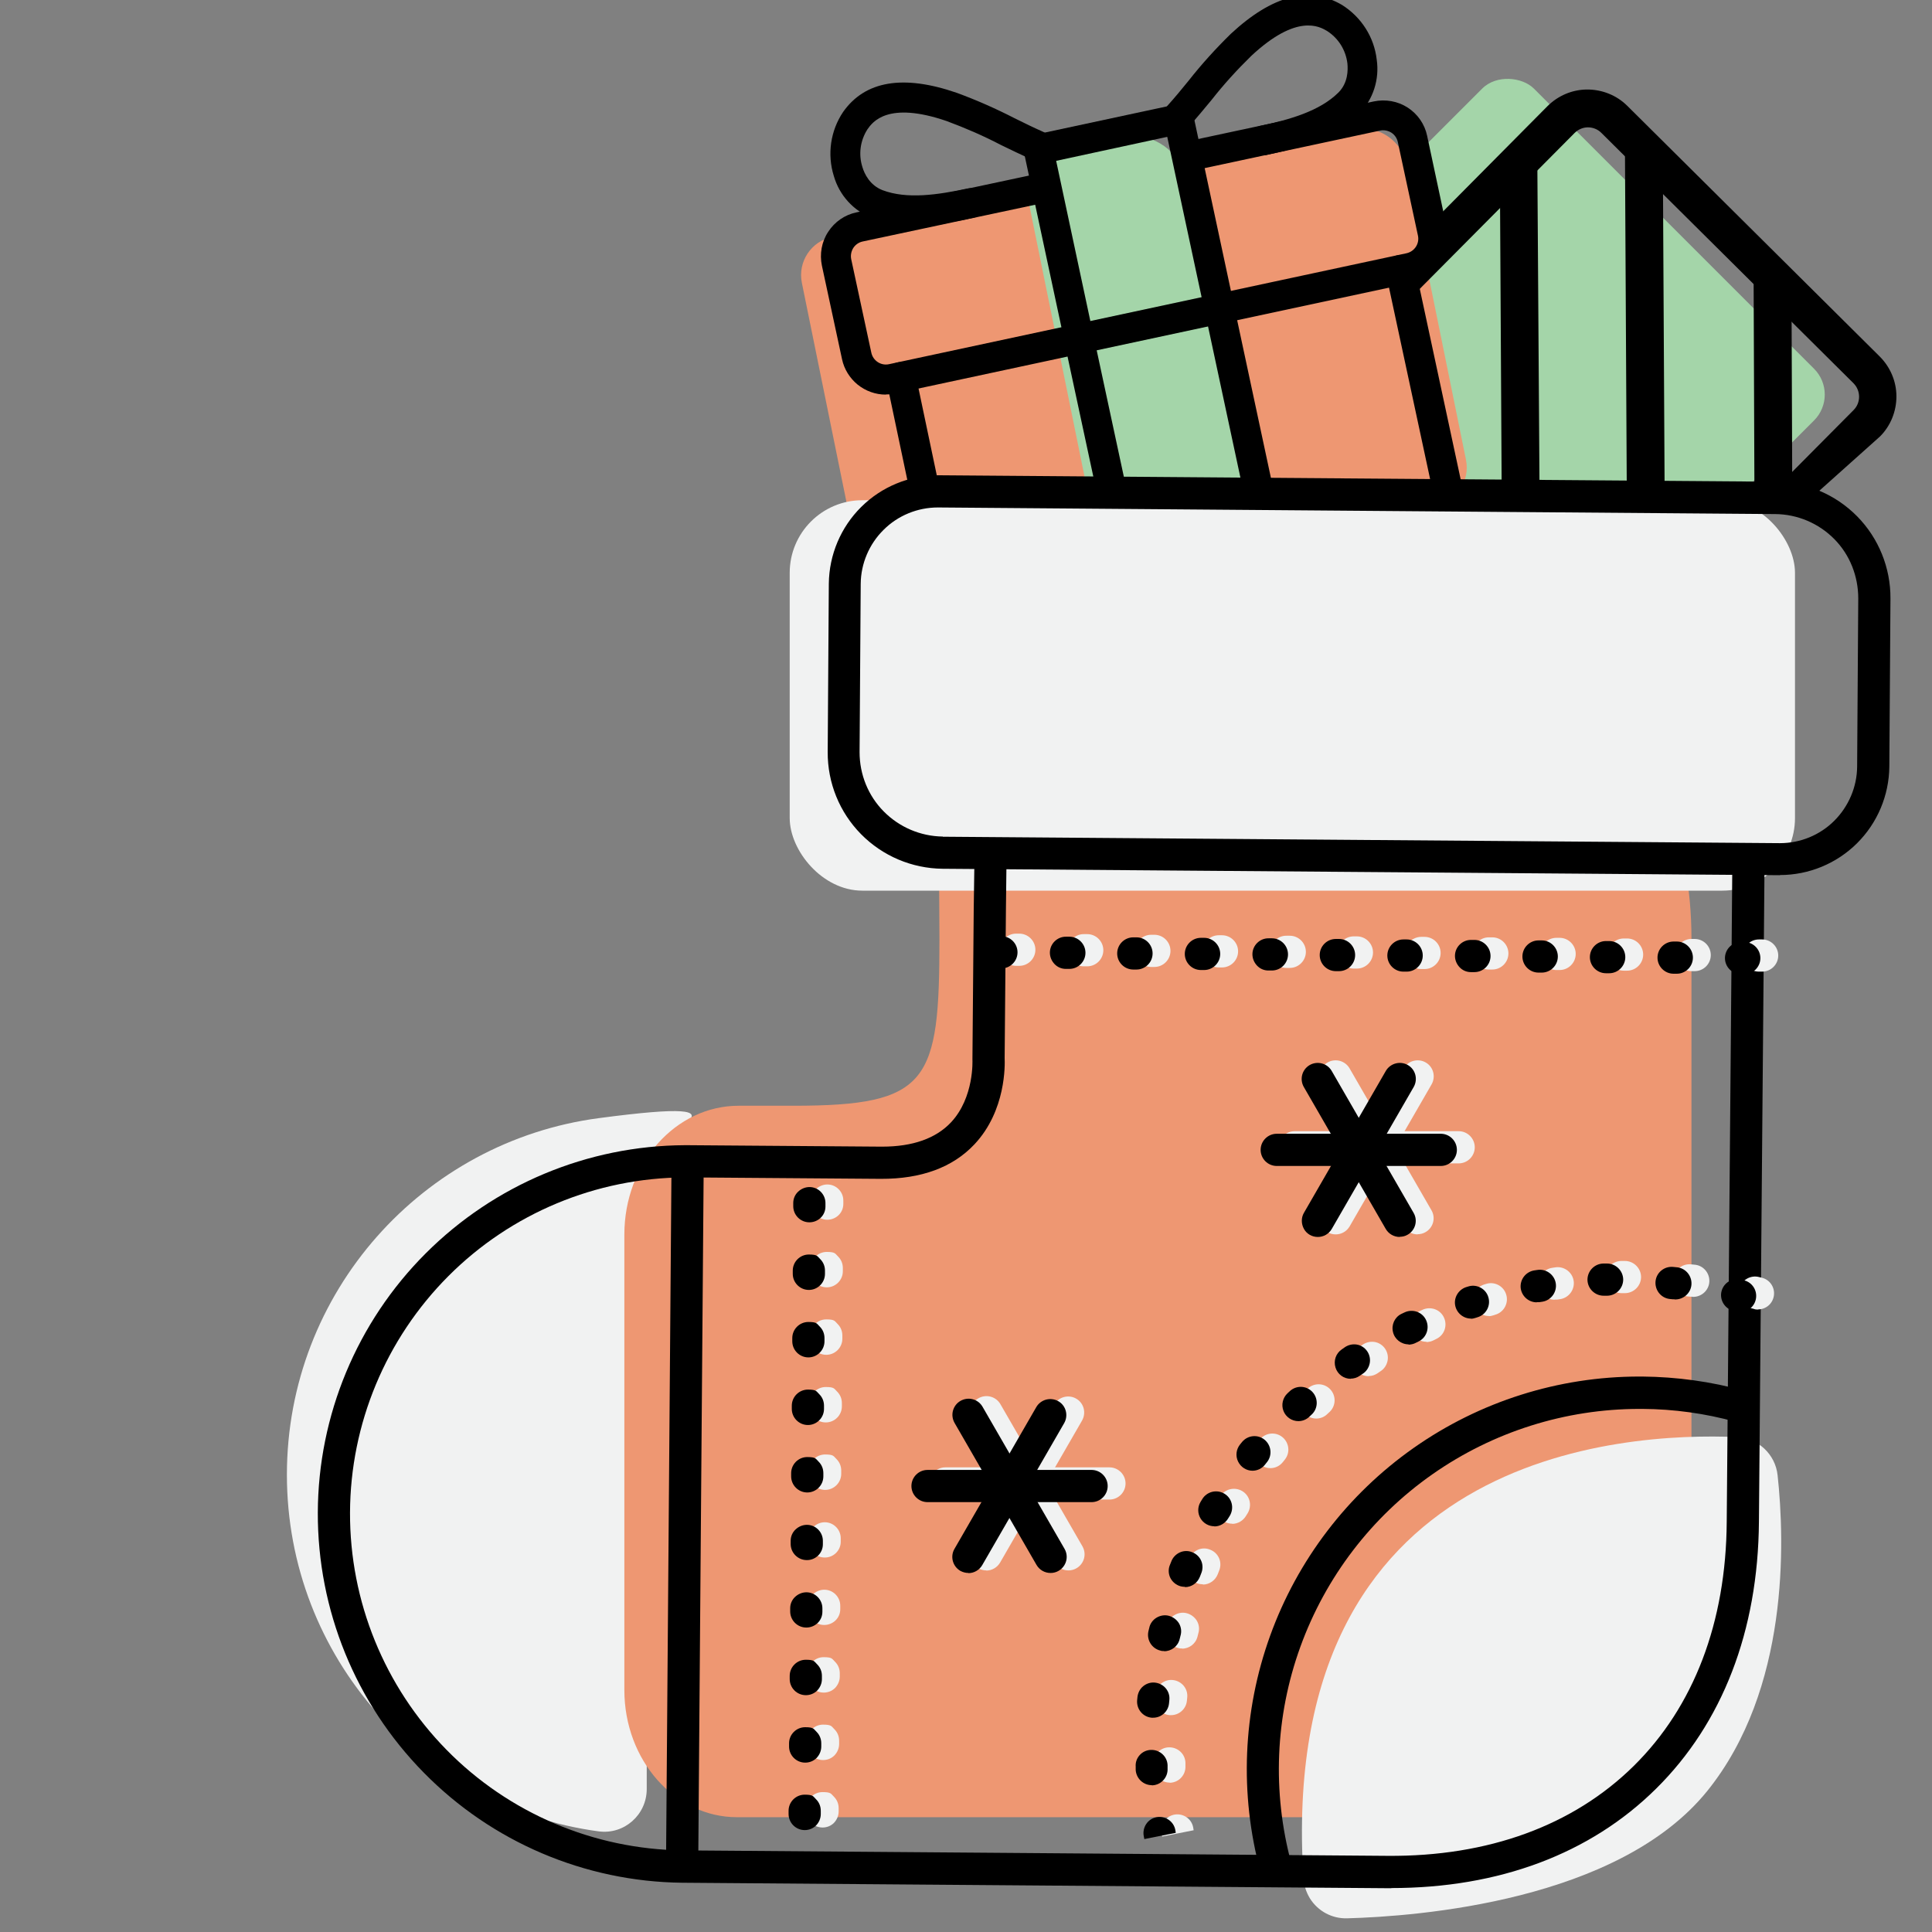 <?xml version="1.0" encoding="UTF-8"?>
<svg id="Layer_1" data-name="Layer 1" xmlns="http://www.w3.org/2000/svg" version="1.1" viewBox="0 0 1200 1200">
  <rect x="0" y="0" width="1200" height="1200" fill="#808080" stroke="none"/>
  <defs>
    <style>
      .cls-1 {
        fill: #000;
      }

      .cls-1, .cls-2, .cls-3, .cls-4 {
        stroke-width: 0px;
      }

      .cls-2 {
        fill: #f1f2f2;
      }

      .cls-3 {
        fill: #a4d5a9;
      }

      .cls-4 {
        fill: #ee9772;
      }
    </style>
  </defs>
  <path class="cls-2" d="M401.7,916v195.2c0,16-14,28.4-29.8,26.3-109.3-14.6-193.7-108.2-193.7-221.5s84.3-207,193.7-221.5,29.8,10.3,29.8,26.3v195.2h0Z"/>
  <path class="cls-4" d="M851.7,1128.7h-393.9c-38.7,0-70-35.4-70-79v-282.9c0-44.2,31.8-80,71-80h34c84.4,0,90.7-14.8,90.7-103.6l-1.2-224.5h269.4c109.8,0,198.9,100.4,198.9,224.2v321.6c0,123.8-89,224.2-198.9,224.2h0Z"/>
  <rect class="cls-3" x="808.3" y="92.1" width="271.1" height="291.5" rx="22.7" ry="22.7" transform="translate(108.3 737.1) rotate(-45)"/>
  <rect class="cls-4" x="513.1" y="111.5" width="382.3" height="238.3" rx="24.2" ry="24.2" transform="translate(-31.8 145) rotate(-11.5)"/>
  <rect class="cls-3" x="661.1" y="86.3" width="98" height="286.3" rx="29.4" ry="29.4" transform="translate(-31.5 146.2) rotate(-11.5)"/>
  <rect class="cls-2" x="490.5" y="310.7" width="624.4" height="242.5" rx="45.1" ry="45.1"/>
  <g>
    <path class="cls-1" d="M1092.6,164c3.3-3.4,8.4-4.4,12.8-2.6s7.3,6,7.3,10.8l.5,132.2c0,6.5-5.2,11.8-11.7,11.8s-11.8-5.2-11.8-11.7l-.5-132.2c0-3.1,1.2-6.1,3.4-8.3h0Z"/>
    <path class="cls-1" d="M1012.7,87.4c3.3-3.4,8.4-4.4,12.8-2.6,4.4,1.8,7.3,6.1,7.3,10.8l1.1,205c0,6.5-5.8,9.2-12.3,9.2s-11.2-2.6-11.2-9.1l-1.1-205c0-3.1,1.2-6.1,3.4-8.3h0Z"/>
    <path class="cls-1" d="M934.9,97.7c3.3-3.3,8.3-4.2,12.7-2.5,4.3,1.8,7.2,6,7.3,10.7l1.3,194.8c0,6.5-5.2,11.8-11.7,11.8s-11.8-5.2-11.8-11.7l-1.1-194.8c0-3.1,1.1-6.1,3.3-8.3h0Z"/>
    <path class="cls-1" d="M894.8,310.3l-33.9-140.7,22.7-6.3,3.6-22.8,73.9-74.5c6.6-6.6,15.5-10.4,24.8-10.4s18.3,3.6,24.9,10.2l156.7,155.6c6.6,6.6,10.4,15.5,10.4,24.8s-3.6,18.3-10.2,24.9l-47.4,42.4-225.6-3.3h0ZM1096.1,310.3l55.2-55.6c4.6-4.6,4.5-12,0-16.6l-156.7-155.6c-2.2-2.2-5.2-3.4-8.3-3.4s-6.1,1.3-8.3,3.5l-103,103.7,24.5,123.5,196.7.4h0Z"/>
  </g>
  <path class="cls-2" d="M1078.8,892.6c-70.8-3.1-286.1,9.2-269.2,274,.3,4.4,1.7,8.7,4,12.5h0c5,8,13.8,12.7,23.2,12.4,43.6-1.2,168.4-10.6,223.7-79.2,50.8-63.1,48.1-154.5,43.6-196-1.4-13.1-12.2-23.1-25.3-23.7Z"/>
  <g>
    <path class="cls-1" d="M1105.6,543.6h-.5l-519.6-4c-19.1-.2-37.3-7.9-50.7-21.5-13.4-13.6-20.8-31.9-20.7-51l.7-104.6c.2-17.9,7.4-35,20.1-47.6,12.7-12.6,29.9-19.7,47.8-19.7h.5l519.6,4c19.1.2,37.3,7.9,50.7,21.5,13.4,13.6,20.8,32,20.7,51l-.7,104.5c-.2,17.9-7.4,35-20.1,47.6s-29.9,19.7-47.8,19.7h0ZM585.6,519.7l519.6,4h.4c12.6,0,24.8-5,33.7-13.9s14.1-21,14.2-33.6l.7-104.5c0-13.8-5.2-27.1-14.9-36.9-9.7-9.8-22.9-15.4-36.7-15.5l-519.7-4.1h-.4c-12.6,0-24.8,5-33.7,13.9-9,8.9-14.1,21-14.2,33.6l-.7,104.5c0,13.8,5.3,27,15,36.8s22.8,15.4,36.6,15.6h.1Z"/>
    <path class="cls-1" d="M864.2,1172.8h-2.5l-438.1-3.4c-60.4-.7-118.1-25.3-160.4-68.4-42.4-43.1-66-101.1-65.8-161.5s24.3-118.3,67-161,100.5-66.9,160.9-67.2h1.8l120.1.9h.8c18.9,0,33.3-5.1,42.7-15.1,14.5-15.5,13.3-38.7,13.3-38.9v-.8l.8-92.8.5-34.4c0-5.5,4.6-9.9,10.1-9.8,5.5,0,9.9,4.6,9.8,10.1l-.4,34.2-.8,92.4c.2,4.2.9,32.7-18.7,53.6-13.5,14.4-33.1,21.6-58.2,21.5l-120.1-.9h-1.7c-55.1.3-107.9,22.3-146.8,61.3-38.9,39-60.9,91.8-61.1,146.9-.2,55.1,21.4,108.1,60,147.4s91.3,61.7,146.4,62.4l438.1,3.4c62.5.5,115.2-18.8,152.7-55.7,37.5-36.9,57.5-89.4,57.9-151.8l3.5-411.5c0-5.5,4.5-10,10-10s5.2,1.1,7.1,2.9c1.9,1.9,2.9,4.4,2.9,7.1l-3.5,411.5c-.5,67.8-22.7,125.1-63.9,165.8-40.9,40.5-97.7,61.7-164.4,61.7h0Z"/>
    <path class="cls-1" d="M423.7,1165.2c-5.5,0-10-4.5-10-10l3.4-433.9c0-2.7,1.1-5.2,3-7s4.4-2.9,7.1-2.9c5.5,0,10,4.6,9.9,10.1l-3.4,433.9c0,5.5-4.5,9.9-10,9.9h0Z"/>
    <path class="cls-1" d="M792.5,1170.1c-4.5,0-8.4-3-9.6-7.4-13.1-48.4-11-99.6,6-146.7,17-47.1,48.2-87.9,89.2-116.7s89.9-44.3,140-44.3h2c21.4.2,42.6,3.1,63.2,8.8,5.3,1.5,8.4,7,7,12.3-1.5,5.3-7,8.4-12.3,7-18.9-5.2-38.4-7.9-57.9-8h-1.8c-46,0-90.9,14.2-128.6,40.6-37.7,26.4-66.3,63.8-82,107.1s-17.6,90.3-5.6,134.7c.8,3,.2,6.2-1.7,8.7s-4.8,3.9-7.9,3.9h0Z"/>
    <g>
      <path class="cls-2" d="M510.9,1135.1c-5.5,0-10-4.5-10-10v-2c0-5.5,4.5-10,10-10s5.2,1.1,7.1,2.9c1.9,1.9,2.9,4.4,2.9,7.1v2c0,2.7-1.1,5.2-2.9,7.1-1.9,1.9-4.4,2.9-7.1,2.9h0ZM511.2,1093.2c-5.5,0-10-4.5-10-10v-2c0-5.5,4.5-10,10-10s5.2,1.1,7.1,2.9c1.9,1.9,2.9,4.4,2.9,7.1v2c0,2.7-1.1,5.2-2.9,7.1-1.9,1.9-4.4,2.9-7.1,2.9h0ZM511.6,1051.3c-5.5,0-10-4.5-10-10v-2c0-5.5,4.5-10,10-10s5.2,1.1,7.1,2.9c1.9,1.9,2.9,4.4,2.9,7.1v2c0,2.7-1.1,5.2-2.9,7.1-1.9,1.9-4.4,2.9-7.1,2.9h0ZM511.9,1009.3c-5.5,0-10-4.5-10-10v-2c0-2.7,1.1-5.2,3-7s4.4-2.9,7.1-2.9c5.5,0,10,4.6,9.9,10.1v2c0,5.5-4.5,9.8-10,9.8h0ZM512.2,967.4c-5.5,0-10-4.5-10-10v-2c0-2.7,1.1-5.2,3-7s4.4-2.9,7.1-2.9c5.5,0,10,4.6,9.9,10.1v2c0,5.5-4.6,9.9-10,9.8h0ZM512.5,925.4c-5.5,0-10-4.5-10-10v-2c0-5.5,4.5-10,10-10s5.2,1.1,7.1,2.9c1.9,1.9,2.9,4.4,2.9,7.1v2c0,5.5-4.5,10-10,10h0ZM512.9,883.5c-5.5,0-10-4.5-10-10v-2c0-5.5,4.5-10,10-10s5.2,1.1,7.1,2.9c1.9,1.9,2.9,4.4,2.9,7.1v2c0,5.5-4.5,10-10,10h0ZM513.2,841.5c-5.5,0-10-4.5-10-10v-2c0-5.5,4.5-10,10-10s5.2,1.1,7.1,2.9c1.9,1.9,2.9,4.4,2.9,7.1v2c0,5.5-4.5,10-10,10h0ZM513.5,799.6c-5.5,0-10-4.5-10-10v-2c0-5.5,4.5-10,10-10s5.2,1.1,7.1,2.9c1.9,1.9,2.9,4.4,2.9,7.1v2c0,5.5-4.5,10-10,10h0ZM513.8,757.6c-5.5,0-10-4.5-10-10v-2c0-2.7,1.1-5.2,3-7s4.4-2.9,7.1-2.9c5.5,0,10,4.6,9.9,10.1v2c0,5.5-4.5,9.8-10,9.8h0Z"/>
      <path class="cls-2" d="M1094.5,603.5h-2c-5.5,0-10-4.5-10-10s4.5-10,10-10h2c5.5,0,10,4.5,10,10s-4.5,10-10,10ZM1052.6,603.2h-2c-5.5,0-10-4.5-10-10s4.5-10,10-10h2c5.5,0,10,4.5,10,10s-4.5,10-10,10ZM1010.6,602.9h-2c-5.5,0-10-4.5-10-10s4.5-10,10-10h2c5.5,0,10,4.5,10,10s-4.5,10-10,10ZM968.7,602.5h-2c-5.5,0-10-4.5-10-10s4.5-10,10-10h2c5.5,0,10,4.5,10,10s-4.5,10-10,10ZM926.7,602.2h-2c-2.7,0-5.2-1.1-7-3s-2.9-4.4-2.9-7.1c0-5.5,4.6-10,10.1-9.9h2c5.5,0,10,4.5,10,10s-4.5,10-10,10h-.2,0ZM884.8,601.9h-2c-5.5,0-10-4.5-10-10s4.5-10,10-10h2c5.5,0,10,4.5,10,10s-4.5,10-10,10ZM842.8,601.6h-2c-5.5,0-10-4.5-10-10s4.5-10,10-10h2c5.5,0,10,4.5,10,10s-4.5,10-10,10ZM800.9,601.2h-2c-2.7,0-5.2-1.1-7-3s-2.9-4.4-2.9-7.1c0-5.5,4.6-10,10.1-9.9h2c5.5,0,10,4.5,10,10s-4.5,10-10,10h-.2,0ZM759,600.9h-2c-5.5,0-10-4.5-10-10s4.5-10,10-10h2c5.5,0,10,4.5,10,10s-4.5,10-10,10ZM717,600.6h-2c-5.5,0-10-4.5-10-10s4.5-10,10-10h2c5.5,0,10,4.5,10,10s-4.5,10-10,10ZM675.1,600.2h-2c-2.7,0-5.2-1.1-7-3s-2.9-4.4-2.9-7.1c0-5.5,4.6-10,10.1-9.9h2c5.5,0,10,4.5,10,10s-4.5,10-10,10h-.2,0ZM633.1,599.9h-2c-5.5,0-10-4.5-10-10s4.5-10,10-10h2c5.5,0,10,4.5,10,10s-4.5,10-10,10Z"/>
      <path class="cls-2" d="M721.9,1140.8l-.4-2c-1-5.4,2.5-10.7,7.9-11.7s10.7,2.5,11.7,7.9l.3,1.8-19.6,3.9h0ZM726.5,1107.2c-5.3,0-9.7-4.2-10-9.5v-2c-.2-2.7.7-5.2,2.5-7.2s4.3-3.1,6.9-3.2c5.5-.2,10.2,4,10.4,9.5v2c.3,5.5-3.9,10.2-9.4,10.5h-.4ZM727.4,1065.3h-1c-5.5-.5-9.5-5.4-9-10.9l.2-2c.3-2.6,1.6-5.1,3.6-6.7,2.1-1.7,4.7-2.5,7.3-2.2,5.5.6,9.5,5.4,8.9,10.9l-.2,2c-.5,5.1-4.9,9-10,8.9h.2ZM734.2,1023.9c-.8,0-1.6,0-2.4-.3-5.3-1.3-8.6-6.6-7.4-12l.5-2c.5-2.7,2.2-5,4.5-6.4s5.1-1.9,7.7-1.2c2.6.7,4.9,2.4,6.3,4.7,1.4,2.4,1.7,5.2.9,7.8l-.5,2c-1.1,4.5-5.2,7.6-9.8,7.5h.2ZM747,984c-1.3,0-2.5-.2-3.7-.7-2.5-1-4.4-2.9-5.5-5.3-1-2.4-1.1-5.2,0-7.7l.8-2c.9-2.5,2.9-4.6,5.4-5.7,2.5-1.1,5.3-1.1,7.8,0,2.5,1,4.5,3,5.5,5.5s.9,5.3-.2,7.8l-.7,1.8c-1.5,3.9-5.2,6.5-9.3,6.5h0v-.2ZM765.4,946.4c-3.6,0-6.9-1.9-8.7-5s-1.8-6.9,0-10l1.1-1.8c2.8-4.7,8.9-6.3,13.7-3.5s6.3,8.9,3.5,13.7l-1,1.6c-1.8,3.1-5.1,5.1-8.7,5.1h.1ZM789.1,911.9c-3.8,0-7.3-2.2-9-5.7s-1.2-7.6,1.2-10.6l1.3-1.6c3.5-4.2,9.7-4.8,13.9-1.4,4.2,3.4,5,9.6,1.6,13.9l-1.2,1.5c-1.9,2.5-4.8,3.9-7.9,3.9h.1ZM817.6,881.1c-4.1,0-7.8-2.5-9.3-6.3s-.5-8.2,2.5-11l1.5-1.4c4.1-3.7,10.3-3.4,14,.6s3.5,10.3-.5,14l-1.4,1.3c-1.8,1.8-4.3,2.8-6.9,2.8h.1ZM850.1,854.8c-4.4,0-8.2-2.8-9.5-7s.2-8.7,3.8-11.2l1.7-1.2c2.2-1.6,4.9-2.3,7.6-1.9,2.7.4,5.1,2,6.6,4.2s2.1,5,1.5,7.7-2.2,5-4.5,6.4l-1.6,1.1c-1.7,1.2-3.7,1.8-5.7,1.8h.1ZM886,833.4c-4.6,0-8.7-3.2-9.7-7.7-1.1-4.5,1.1-9.2,5.2-11.2l1.9-.9c5-2.4,11-.4,13.4,4.6s.4,11-4.6,13.4l-1.8.9c-1.3.7-2.8,1-4.4,1.1h0v-.2ZM924.8,817.4c-4.9,0-9.1-3.6-9.9-8.4-.8-4.8,2.1-9.5,6.7-11.1l2-.6c5.1-1.3,10.4,1.7,11.9,6.7,1.6,5-1,10.4-5.9,12.3l-1.8.6c-1,.3-2,.6-3,.6h0ZM1092.1,813.4c-.9,0-1.8,0-2.7-.4l-1.9-.5c-5.3-1.4-8.5-6.9-7.1-12.2s6.9-8.5,12.2-7.1l2,.5c4.8,1.3,7.9,6,7.2,11-.7,5-4.9,8.6-9.9,8.6h.2ZM965.6,807.3c-5.2,0-9.5-4-10-9.1-.4-5.2,3.2-9.8,8.3-10.7l2-.3c5.4-.9,10.6,2.8,11.5,8.2s-2.8,10.6-8.2,11.5l-2,.3c-.5,0-1,0-1.6,0h0ZM1051.2,805.4h-1.2l-2-.2c-5.4-.7-9.2-5.7-8.6-11.1.6-5.4,5.5-9.3,10.9-8.8l2,.2c5.5.3,9.7,5.1,9.4,10.6-.3,5.5-5.1,9.7-10.6,9.4h0,0ZM1007.2,803.2c-5.5,0-10-4.4-10.1-9.9,0-5.5,4.4-10,9.9-10.1h2.2c5.5,0,10,4.4,10.1,9.9,0,5.5-4.4,10-9.9,10.1h-2.2Z"/>
      <path class="cls-2" d="M880.5,766.7c-3.6,0-6.9-1.9-8.7-5l-50.9-88.2c-2.7-4.8-1.1-10.8,3.7-13.6,4.8-2.7,10.8-1.1,13.6,3.6l50.9,88.2c2.8,4.8,1.1,10.9-3.7,13.6-1.5.9-3.2,1.3-5,1.3h.1Z"/>
      <path class="cls-2" d="M804.1,722.6c-5.5,0-10-4.5-10-10s4.5-10,10-10h101.9c5.5,0,10,4.5,10,10s-4.5,10-10,10h-101.9Z"/>
      <path class="cls-2" d="M829.6,766.7c-3.6,0-6.9-1.9-8.6-5s-1.8-6.9,0-10l50.9-88.2c2.8-4.7,8.9-6.3,13.6-3.6,4.8,2.7,6.4,8.8,3.7,13.6l-50.9,88.2c-1.8,3.1-5.1,5-8.6,5h-.1Z"/>
      <path class="cls-2" d="M663.6,975.4c-3.6,0-6.9-1.9-8.7-5l-50.9-88.2c-1.3-2.3-1.7-5-1-7.6s2.4-4.8,4.7-6.1,5-1.7,7.6-1,4.8,2.4,6.1,4.7l50.9,88.2c1.8,3.1,1.8,6.9,0,10s-5.1,5-8.6,5h0Z"/>
      <path class="cls-2" d="M587.2,931.4c-5.5,0-10-4.5-10-10s4.5-10,10-10h101.9c5.5,0,10,4.5,10,10s-4.5,10-10,10h-101.9Z"/>
      <path class="cls-2" d="M612.6,975.4c-1.8,0-3.5-.5-5-1.3-4.8-2.8-6.4-8.9-3.7-13.6l50.9-88.2c2.8-4.7,8.9-6.3,13.6-3.6,4.8,2.7,6.4,8.8,3.7,13.6l-50.9,88.2c-1.8,3.1-5.1,5-8.6,5h0Z"/>
    </g>
    <g>
      <path class="cls-1" d="M499.8,1136.7c-5.5,0-10-4.5-10-10v-2c0-5.5,4.5-10,10-10s5.2,1.1,7.1,2.9c1.9,1.9,2.9,4.4,2.9,7.1v2c0,2.7-1.1,5.2-2.9,7.1-1.9,1.9-4.4,2.9-7.1,2.9h0ZM500.1,1094.8c-5.5,0-10-4.5-10-10v-2c0-5.5,4.5-10,10-10s5.2,1.1,7.1,2.9c1.9,1.9,2.9,4.4,2.9,7.1v2c0,2.7-1.1,5.2-2.9,7.1-1.9,1.9-4.4,2.9-7.1,2.9h0ZM500.5,1052.9c-5.5,0-10-4.5-10-10v-2c0-5.5,4.5-10,10-10s5.2,1.1,7.1,2.9c1.9,1.9,2.9,4.4,2.9,7.1v2c0,2.7-1.1,5.2-2.9,7.1-1.9,1.9-4.4,2.9-7.1,2.9h0ZM500.8,1010.9c-5.5,0-10-4.5-10-10v-2c0-2.7,1.1-5.2,3-7s4.4-2.9,7.1-2.9c5.5,0,10,4.6,9.9,10.1v2c0,5.5-4.5,9.8-10,9.8h0ZM501.1,969c-5.5,0-10-4.5-10-10v-2c0-2.7,1.1-5.2,3-7s4.4-2.9,7.1-2.9c5.5,0,10,4.6,9.9,10.1v2c0,5.5-4.6,9.9-10,9.8h0ZM501.4,927c-5.5,0-10-4.5-10-10v-2c0-5.5,4.5-10,10-10s5.2,1.1,7.1,2.9c1.9,1.9,2.9,4.4,2.9,7.1v2c0,5.5-4.5,10-10,10h0ZM501.8,885.1c-5.5,0-10-4.5-10-10v-2c0-5.5,4.5-10,10-10s5.2,1.1,7.1,2.9c1.9,1.9,2.9,4.4,2.9,7.1v2c0,5.5-4.5,10-10,10h0ZM502.1,843.1c-5.5,0-10-4.5-10-10v-2c0-5.5,4.5-10,10-10s5.2,1.1,7.1,2.9c1.9,1.9,2.9,4.4,2.9,7.1v2c0,5.5-4.5,10-10,10h0ZM502.4,801.2c-5.5,0-10-4.5-10-10v-2c0-5.5,4.5-10,10-10s5.2,1.1,7.1,2.9c1.9,1.9,2.9,4.4,2.9,7.1v2c0,5.5-4.5,10-10,10h0ZM502.7,759.2c-5.5,0-10-4.5-10-10v-2c0-2.7,1.1-5.2,3-7s4.4-2.9,7.1-2.9c5.5,0,10,4.6,9.9,10.1v2c0,5.5-4.5,9.8-10,9.8h0Z"/>
      <path class="cls-1" d="M1083.4,605.1h-2c-5.5,0-10-4.5-10-10s4.5-10,10-10h2c5.5,0,10,4.5,10,10s-4.5,10-10,10ZM1041.5,604.8h-2c-5.5,0-10-4.5-10-10s4.5-10,10-10h2c5.5,0,10,4.5,10,10s-4.5,10-10,10ZM999.5,604.5h-2c-5.5,0-10-4.5-10-10s4.5-10,10-10h2c5.5,0,10,4.5,10,10s-4.5,10-10,10ZM957.6,604.1h-2c-5.5,0-10-4.5-10-10s4.5-10,10-10h2c5.5,0,10,4.5,10,10s-4.5,10-10,10ZM915.6,603.8h-2c-2.7,0-5.2-1.1-7-3s-2.9-4.4-2.9-7.1c0-5.5,4.6-10,10.1-9.9h2c5.5,0,10,4.5,10,10s-4.5,10-10,10h-.2,0ZM873.7,603.5h-2c-5.5,0-10-4.5-10-10s4.5-10,10-10h2c5.5,0,10,4.5,10,10s-4.5,10-10,10ZM831.7,603.2h-2c-5.5,0-10-4.5-10-10s4.5-10,10-10h2c5.5,0,10,4.5,10,10s-4.5,10-10,10ZM789.8,602.8h-2c-2.7,0-5.2-1.1-7-3s-2.9-4.4-2.9-7.1c0-5.5,4.6-10,10.1-9.9h2c5.5,0,10,4.5,10,10s-4.5,10-10,10h-.2,0ZM747.9,602.5h-2c-5.5,0-10-4.5-10-10s4.5-10,10-10h2c5.5,0,10,4.5,10,10s-4.5,10-10,10ZM705.9,602.2h-2c-5.5,0-10-4.5-10-10s4.5-10,10-10h2c5.5,0,10,4.5,10,10s-4.5,10-10,10ZM664,601.8h-2c-2.7,0-5.2-1.1-7-3s-2.9-4.4-2.9-7.1c0-5.5,4.6-10,10.1-9.9h2c5.5,0,10,4.5,10,10s-4.5,10-10,10h-.2,0ZM622,601.5h-2c-5.5,0-10-4.5-10-10s4.5-10,10-10h2c5.5,0,10,4.5,10,10s-4.5,10-10,10Z"/>
      <path class="cls-1" d="M710.8,1142.4l-.4-2c-1-5.4,2.5-10.7,7.9-11.7s10.7,2.5,11.7,7.9l.3,1.8-19.6,3.9h0ZM715.4,1108.8c-5.3,0-9.7-4.2-10-9.5v-2c-.2-2.7.7-5.2,2.5-7.2s4.3-3.1,6.9-3.2c5.5-.2,10.2,4,10.4,9.5v2c.3,5.5-3.9,10.2-9.4,10.5h-.4ZM716.3,1066.9h-1c-5.5-.5-9.5-5.4-9-10.9l.2-2c.3-2.6,1.6-5.1,3.6-6.7,2.1-1.7,4.7-2.5,7.3-2.2,5.5.6,9.5,5.4,8.9,10.9l-.2,2c-.5,5.1-4.9,9-10,8.9h.2ZM723.1,1025.5c-.8,0-1.6,0-2.4-.3-5.3-1.3-8.6-6.6-7.4-12l.5-2c.5-2.7,2.2-5,4.5-6.4s5.1-1.9,7.7-1.2c2.6.7,4.9,2.4,6.3,4.7,1.4,2.4,1.7,5.2.9,7.8l-.5,2c-1.1,4.5-5.2,7.6-9.8,7.5h.2ZM735.9,985.6c-1.3,0-2.5-.2-3.7-.7-2.5-1-4.4-2.9-5.5-5.3-1-2.4-1.1-5.2,0-7.7l.8-2c.9-2.5,2.9-4.6,5.4-5.7,2.5-1.1,5.3-1.1,7.8,0,2.5,1,4.5,3,5.5,5.5s.9,5.3-.2,7.8l-.7,1.8c-1.5,3.9-5.2,6.5-9.3,6.5h0v-.2ZM754.3,948c-3.6,0-6.9-1.9-8.7-5s-1.8-6.9,0-10l1.1-1.8c2.8-4.7,8.9-6.3,13.7-3.5s6.3,8.9,3.5,13.7l-1,1.6c-1.8,3.1-5.1,5.1-8.7,5.1h.1ZM778,913.5c-3.8,0-7.3-2.2-9-5.7s-1.2-7.6,1.2-10.6l1.3-1.6c3.5-4.2,9.7-4.8,13.9-1.4,4.2,3.4,5,9.6,1.6,13.9l-1.2,1.5c-1.9,2.5-4.8,3.9-7.9,3.9h.1ZM806.5,882.7c-4.1,0-7.8-2.5-9.3-6.3s-.5-8.2,2.5-11l1.5-1.4c4.1-3.7,10.3-3.4,14,.6s3.5,10.3-.5,14l-1.4,1.3c-1.8,1.8-4.3,2.8-6.9,2.8h.1ZM839,856.4c-4.4,0-8.2-2.8-9.5-7s.2-8.7,3.8-11.2l1.7-1.2c2.2-1.6,4.9-2.3,7.6-1.9,2.7.4,5.1,2,6.6,4.2s2.1,5,1.5,7.7-2.2,5-4.5,6.4l-1.6,1.1c-1.7,1.2-3.7,1.8-5.7,1.8h.1ZM874.9,835c-4.6,0-8.7-3.2-9.7-7.7-1.1-4.5,1.1-9.2,5.2-11.2l1.9-.9c5-2.4,11-.4,13.4,4.6s.4,11-4.6,13.4l-1.8.9c-1.3.7-2.8,1-4.4,1.1h0v-.2ZM913.7,819c-4.9,0-9.1-3.6-9.9-8.4-.8-4.8,2.1-9.5,6.7-11.1l2-.6c5.1-1.3,10.4,1.7,11.9,6.7,1.6,5-1,10.4-5.9,12.3l-1.8.6c-1,.3-2,.6-3,.6h0ZM1081,815c-.9,0-1.8,0-2.7-.4l-1.9-.5c-5.3-1.4-8.5-6.9-7.1-12.2s6.9-8.5,12.2-7.1l2,.5c4.8,1.3,7.9,6,7.2,11-.7,5-4.9,8.6-9.9,8.6h.2ZM954.5,808.9c-5.2,0-9.5-4-10-9.1-.4-5.2,3.2-9.8,8.3-10.7l2-.3c5.4-.9,10.6,2.8,11.5,8.2s-2.8,10.6-8.2,11.5l-2,.3c-.5,0-1,0-1.6,0h0ZM1040.1,807h-1.2l-2-.2c-5.4-.7-9.2-5.7-8.6-11.1.6-5.4,5.5-9.3,10.9-8.8l2,.2c5.5.3,9.7,5.1,9.4,10.6-.3,5.5-5.1,9.7-10.6,9.4h0,0ZM996.1,804.8c-5.5,0-10-4.4-10.1-9.9,0-5.5,4.4-10,9.9-10.1h2.2c5.5,0,10,4.4,10.1,9.9,0,5.5-4.4,10-9.9,10.1h-2.2Z"/>
      <path class="cls-1" d="M869.4,768.3c-3.6,0-6.9-1.9-8.7-5l-50.9-88.2c-2.7-4.8-1.1-10.8,3.7-13.6,4.8-2.7,10.8-1.1,13.6,3.6l50.9,88.2c2.8,4.8,1.1,10.9-3.7,13.6-1.5.9-3.2,1.3-5,1.3h.1Z"/>
      <path class="cls-1" d="M793,724.2c-5.5,0-10-4.5-10-10s4.5-10,10-10h101.9c5.5,0,10,4.5,10,10s-4.5,10-10,10h-101.9Z"/>
      <path class="cls-1" d="M818.5,768.3c-3.6,0-6.9-1.9-8.6-5s-1.8-6.9,0-10l50.9-88.2c2.8-4.7,8.9-6.3,13.6-3.6,4.8,2.7,6.4,8.8,3.7,13.6l-50.9,88.2c-1.8,3.1-5.1,5-8.6,5h-.1Z"/>
      <path class="cls-1" d="M652.5,977c-3.6,0-6.9-1.9-8.7-5l-50.9-88.2c-1.3-2.3-1.7-5-1-7.6s2.4-4.8,4.7-6.1,5-1.7,7.6-1,4.8,2.4,6.1,4.7l50.9,88.2c1.8,3.1,1.8,6.9,0,10s-5.1,5-8.6,5h0Z"/>
      <path class="cls-1" d="M576.1,933c-5.5,0-10-4.5-10-10s4.5-10,10-10h101.9c5.5,0,10,4.5,10,10s-4.5,10-10,10h-101.9Z"/>
      <path class="cls-1" d="M601.5,977c-1.8,0-3.5-.5-5-1.3-4.8-2.8-6.4-8.9-3.7-13.6l50.9-88.2c2.8-4.7,8.9-6.3,13.6-3.6,4.8,2.7,6.4,8.8,3.7,13.6l-50.9,88.2c-1.8,3.1-5.1,5-8.6,5h0Z"/>
    </g>
  </g>
  <path class="cls-1" d="M550.2,245.1c-6.4,0-12.5-2.2-17.5-6.2-4.9-4-8.4-9.6-9.7-15.8l-12.5-58.1c-1.5-7.2-.2-14.8,3.9-21,4-6.2,10.3-10.6,17.6-12.1l113-24.1c5-1.1,10,2.1,11,7.1,1.1,5-2.1,10-7.1,11l-113.1,24.1c-2.4.5-4.5,2-5.8,4-1.3,2.1-1.8,4.6-1.3,7l12.5,58.1c1.1,5,6,8.2,11,7.1l321.4-68.9c5-1.1,8.2-6,7.1-11l-12.5-58.1c-.5-2.4-2-4.5-4-5.8-2.1-1.3-4.6-1.8-7-1.3l-114.9,24.6c-2.4.6-5,.2-7.2-1.1-2.1-1.3-3.7-3.5-4.2-5.9-.5-2.5,0-5,1.4-7.1s3.6-3.5,6.1-4l114.9-24.6c7.2-1.5,14.8-.2,21,3.8,6.2,4,10.6,10.3,12.1,17.5l12.4,58.1c1.5,7.2.2,14.8-3.8,21s-10.3,10.6-17.5,12.1l-321.4,68.9c-1.9.4-3.9.6-5.9.6h0Z"/>
  <path class="cls-1" d="M573.6,310c-4.4,0-8.2-3.1-9.1-7.4l-14-66.5c-1.1-5,2.1-10,7.1-11,5-1.1,10,2.1,11,7.1l14,66.6c1.1,5-2.1,9.9-7.1,11-.6.2-3.1-9-3.7-9l1.8,9.3h0Z"/>
  <path class="cls-1" d="M901.2,315.7c-4.4,0-8.1,4-9.1-.3l-31.3-145.8c-1.1-5,2.1-10,7.1-11,5-1.1,10,2.1,11,7.1l31.3,145.8c0-10.8,0-2.1-1.3,0s-3.4,3.5-5.8,4c-.6.1-2-7-2-.3v.5h0Z"/>
  <path class="cls-1" d="M690.8,315.6c-4.4,0-8.2-3.1-9.1-7.4l-20.6-95.9c-1.1-5,2.1-10,7.1-11,5-1.1,10,2.1,11,7.1l20.6,95.9c1.1,5-2.1,9.9-7.1,11-.6.2-1.3.3-2,.3h0Z"/>
  <path class="cls-1" d="M783,313.7c-4.4,0-8.2,3.4-9.1-.9l-25.5-119.1c-.8-4.9,2.3-9.6,7.2-10.6s9.7,1.9,10.9,6.8l25.5,119.1c1.1,5-2.1,3.4-7.1,4.5-.6.1-1.3,1.7-2,1.7v-1.5h0Z"/>
  <path class="cls-1" d="M568.3,139.9c-9.1.1-18.2-1.4-26.8-4.5-11.5-4.6-20.2-14.2-23.6-26.1-4.2-13.4-2.1-28.1,5.8-39.8,13.6-19.3,37.3-23.3,70.4-11.9,12.3,4.5,24.3,9.8,36,15.8,6,3,12.2,6,18.3,8.7,4.7,2.1,6.8,7.6,4.7,12.3s-7.6,6.8-12.3,4.7c-6.4-2.9-12.8-6-19-9-10.9-5.7-22.2-10.6-33.8-14.9-36.7-12.6-46.1.7-49.2,5.1-4.5,7-5.7,15.6-3.1,23.6,1.2,4,4.5,11.1,12.4,14.2,15.3,5.8,34.4,2.9,52.8-1,5-1.1,10,2.1,11,7.1,1.1,5-2.1,10-7.1,11-12,2.8-24.2,4.4-36.5,4.6h0Z"/>
  <path class="cls-1" d="M784.6,96.5c-4.7,0-8.7-3.6-9.2-8.3-.5-4.7,2.7-9,7.3-10,18.4-3.9,37-9.2,48.6-20.7,6-6,6-13.9,5.6-18.1-1-8.3-5.6-15.7-12.7-20.2-4.6-2.7-18.6-11-47,15.5-8.8,8.6-17.1,17.7-24.7,27.4-4.4,5.3-8.9,10.8-13.6,16-3.4,3.8-9.3,4.2-13.1.7-3.8-3.4-4.2-9.3-.7-13.1,4.5-5,8.9-10.3,13.1-15.5,8.1-10.3,16.9-20,26.3-29.2,25.7-23.9,48.8-29.9,69.1-17.9,11.9,7.5,19.9,19.9,21.5,33.9,1.8,12.3-2.2,24.7-10.8,33.6-15,14.9-36.6,21.2-57.8,25.7-.6,0-1.3.2-2,.2h.1Z"/>
  <path class="cls-1" d="M670.3,219.7c-4.4,0-8.2-3.1-9.1-7.4l-25.2-117.7c-1.1-5,2.1-9.9,7.1-11l87.2-18.7c2.4-.5,4.9,0,7,1.3s3.5,3.4,4,5.8l25.2,117.8c.6,2.5.2,5.1-1.1,7.2-1.3,2.2-3.5,3.7-6,4.2s-5.1,0-7.2-1.4c-2.1-1.4-3.5-3.6-3.9-6.1l-23.3-108.7-69,14.9,23.2,108.7c1.1,5-2.1,9.9-7.1,11-.6.1-1.3.2-1.9.1h0Z"/>
</svg>